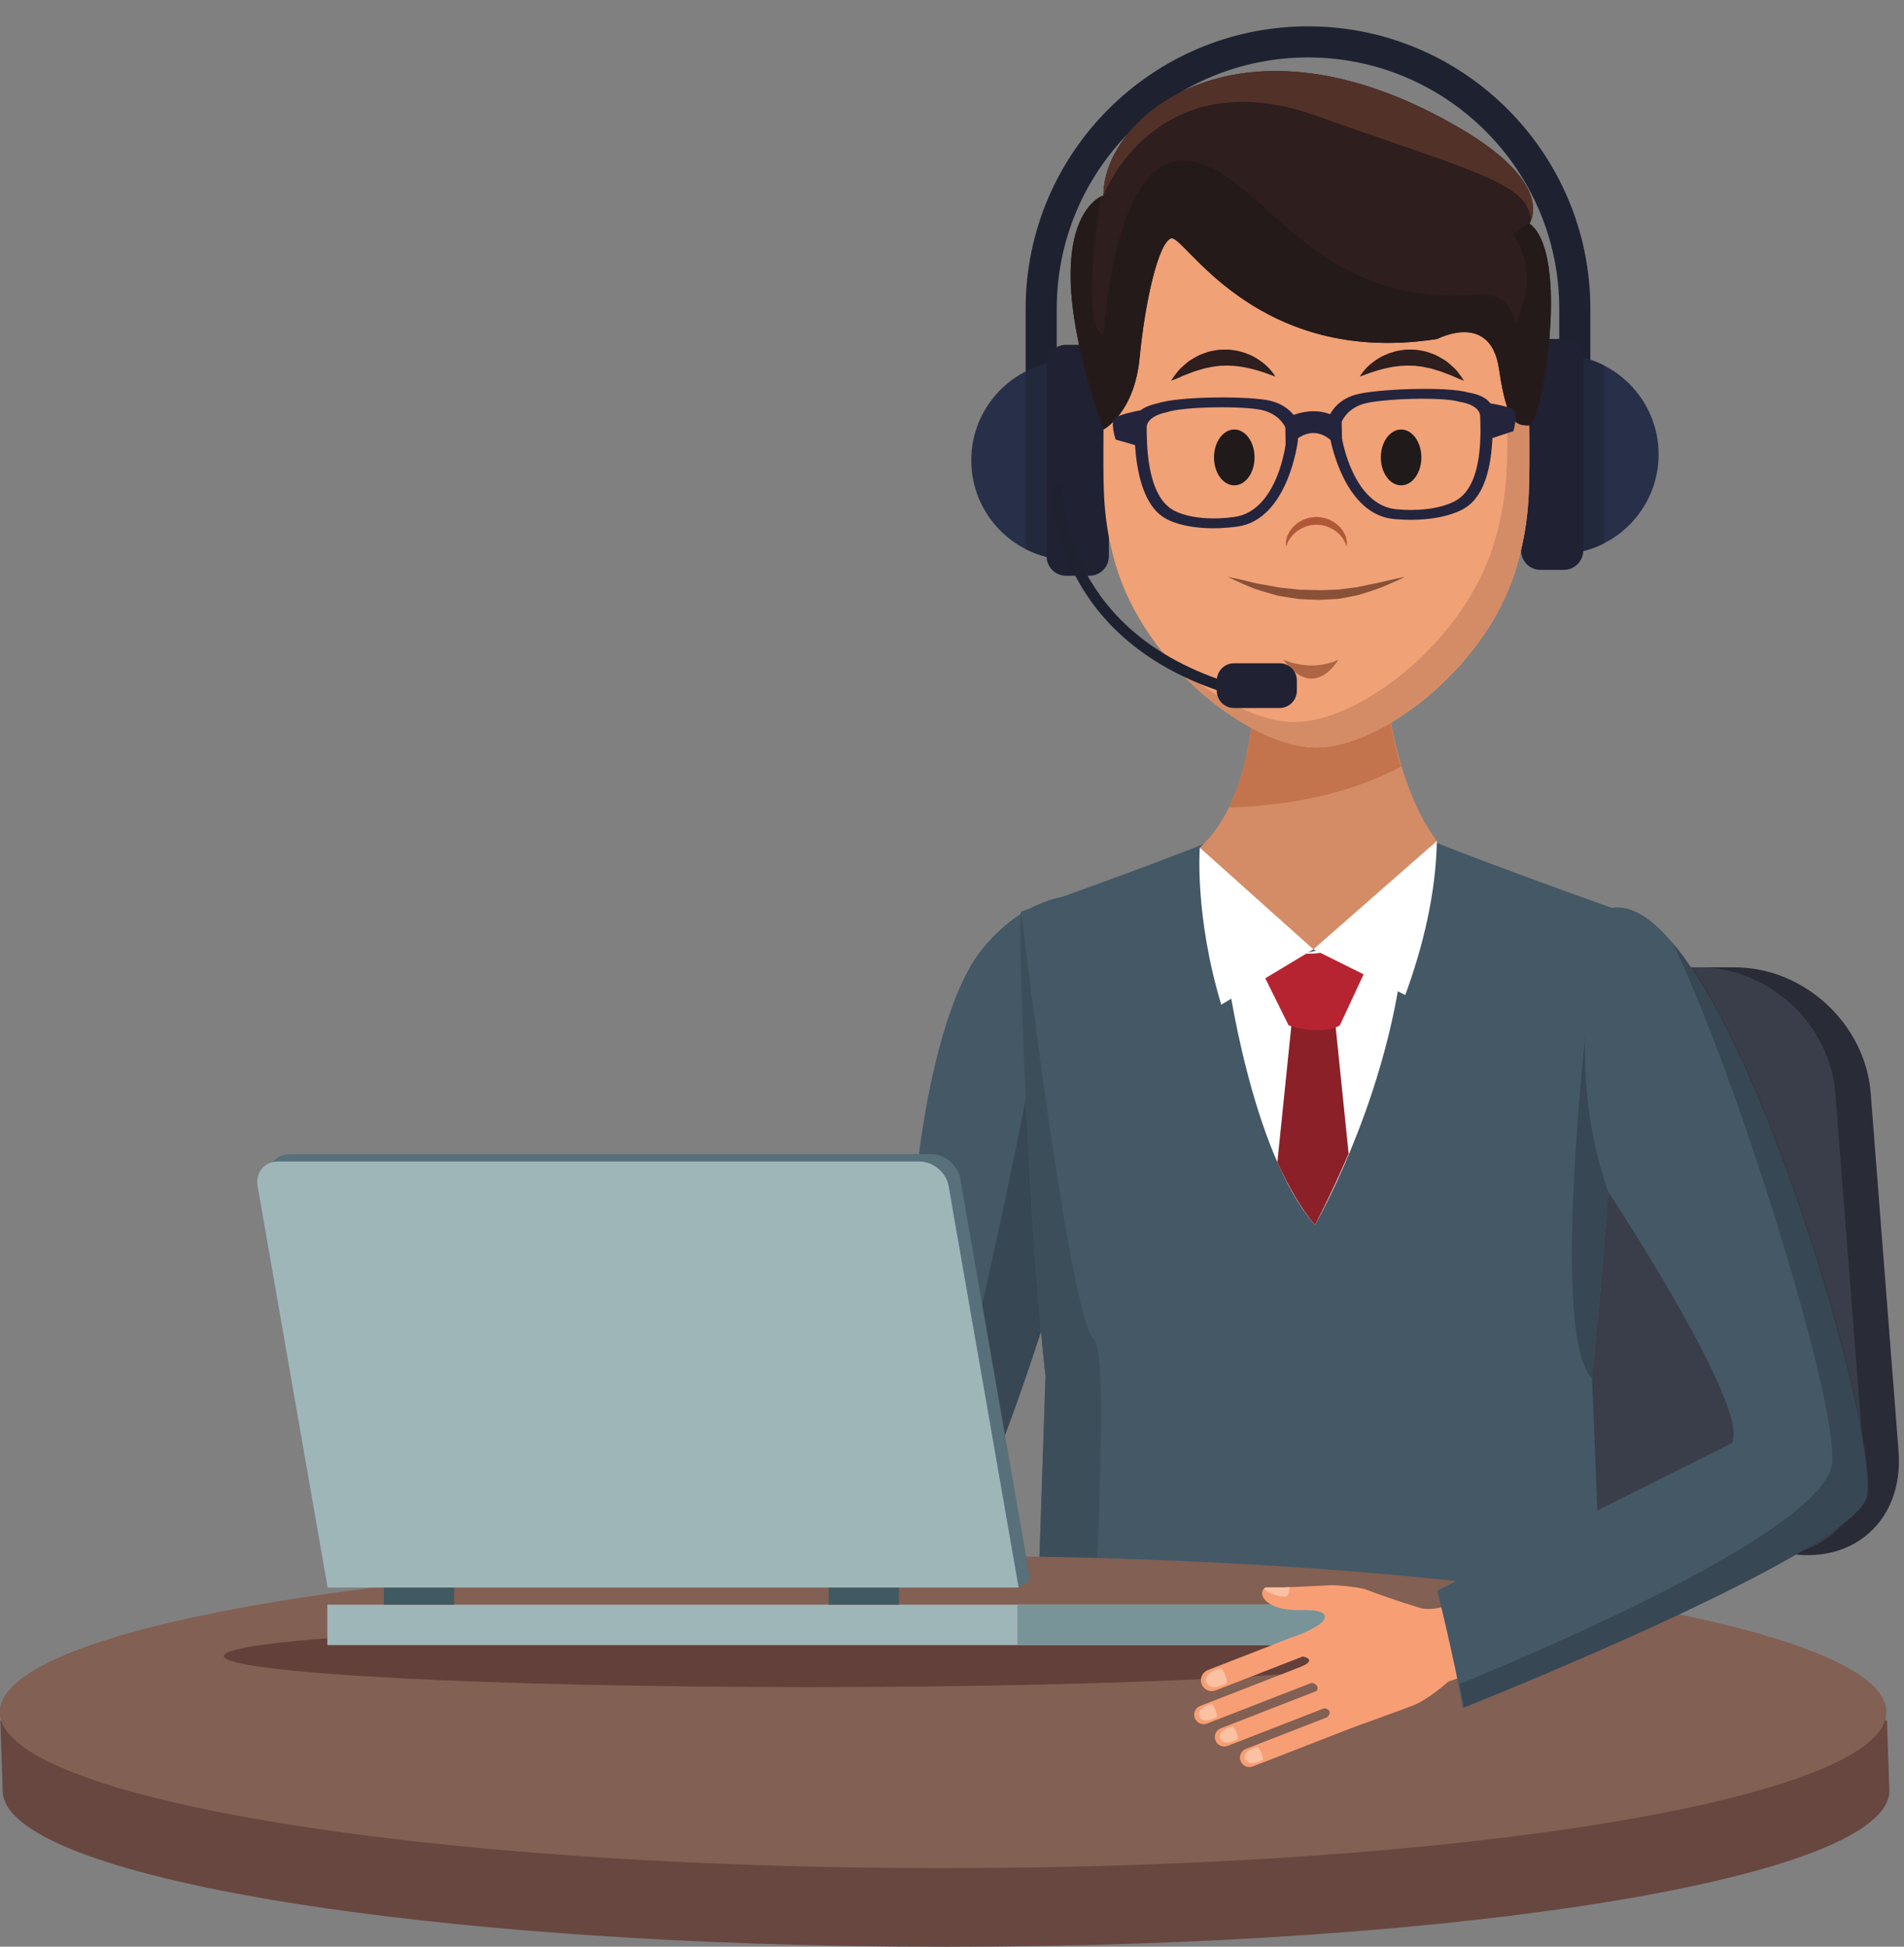 <?xml version="1.0" encoding="UTF-8"?><svg xmlns="http://www.w3.org/2000/svg" xmlns:xlink="http://www.w3.org/1999/xlink" height="331.1" preserveAspectRatio="xMidYMid meet" version="1.0" viewBox="51.1 44.8 323.9 331.1" width="323.9" zoomAndPan="magnify"><rect x="51.1" y="44.8" width="323.9" height="331.1" fill="#808080" stroke="none"/><g><g><path d="M 295.727 319.645 C 295.727 322.152 297.762 324.188 300.266 324.188 L 326.473 324.188 C 328.98 324.188 331.016 322.152 331.016 319.645 L 331.016 289.887 C 331.016 287.379 328.98 285.348 326.473 285.348 L 300.266 285.348 C 297.762 285.348 295.727 287.379 295.727 289.887 L 295.727 319.645" fill="#1d1d23"/></g><g><path d="M 320.469 209.336 L 346.223 209.336 C 358.02 209.336 368.414 218.957 369.332 230.719 L 374.074 291.645 C 374.988 303.406 366.266 311.18 354.688 308.918 L 337.645 305.59 C 332.836 304.652 326.758 304.129 320.469 304.008 L 320.469 209.336" fill="#292b36"/></g><g><path d="M 256.887 291.645 C 255.973 303.406 264.676 311.059 276.223 308.648 L 289.59 305.859 C 301.137 303.453 320.059 303.328 331.633 305.59 L 348.68 308.918 C 360.254 311.18 368.98 303.406 368.062 291.645 L 363.32 230.719 C 362.406 218.957 352.008 209.336 340.211 209.336 L 284.742 209.336 C 272.945 209.336 262.547 218.957 261.633 230.719 L 256.887 291.645" fill="#393e4a"/></g><g><path d="M 121.113 335.797 L 106.527 342.121 C 105.586 342.531 104.496 342.102 104.094 341.16 C 103.684 340.223 104.113 339.133 105.055 338.727 L 118.762 332.781 C 118.762 332.781 125.555 330.332 124.5 328.57 C 124.5 328.57 124.336 327.672 120.547 327.895 C 120.547 327.895 115.172 328.434 113.871 325.777 C 113.871 325.777 113.496 324.746 114.352 324.301 L 117.367 324.188 C 117.367 324.188 124.156 323.641 125.305 323.516 C 126.441 323.395 130.488 323.695 131.336 323.988 C 133.355 324.691 137.141 325.855 140.535 326.742 C 140.535 326.742 143.324 327.957 150.434 324.051 L 155.559 335.875 C 154.648 335.82 146.031 339.109 146.031 339.109 C 146.031 339.109 142.68 342.324 140.273 343.363 C 138.008 344.352 129.477 347.852 126.98 348.617 L 125.656 345.965 C 125.656 345.965 126.961 344.637 124.691 344.363 C 124.691 344.363 123.531 343.344 123.367 342.027 C 123.367 342.027 124.887 340.473 122.312 340.105 L 120.961 337.512 C 120.961 337.512 123.676 336.336 121.113 335.797" fill="#f89e74"/></g><g><path d="M 122.809 336.711 C 123.621 336.355 124.566 336.73 124.914 337.543 C 125.27 338.355 124.898 339.301 124.086 339.656 L 105.254 347.816 C 104.441 348.168 103.496 347.793 103.145 346.984 C 102.793 346.168 103.164 345.227 103.98 344.875 L 122.809 336.711" fill="#f89e74"/></g><g><path d="M 126.457 340.371 C 127.27 340.02 128.215 340.395 128.566 341.207 C 128.918 342.02 128.547 342.965 127.734 343.316 L 108.906 351.48 C 108.09 351.832 107.145 351.457 106.797 350.645 C 106.441 349.832 106.816 348.887 107.633 348.535 L 126.457 340.371" fill="#f89e74"/></g><g><path d="M 132.137 346.648 L 117.91 352.82 L 111.168 352.82 C 111.309 352.41 111.605 352.055 112.035 351.871 L 130.859 343.707 C 131.676 343.355 132.617 343.73 132.973 344.539 C 133.324 345.355 132.949 346.297 132.137 346.648" fill="#f89e74"/></g><g><path d="M 235.863 197.074 C 235.863 197.074 226.652 195.758 218.137 206.289 C 213.453 212.082 209.016 225.594 206.836 246.016 C 206.836 246.016 203.582 290.266 197.395 292.695 L 143.543 323.734 C 143.543 323.734 147.047 335.141 150.234 342.797 C 150.234 342.797 201.746 319.93 209.922 313.992 C 218.094 308.055 253.734 205.508 235.863 197.074" fill="#445866"/></g><g><path d="M 198.262 309.531 C 202.938 306.457 206.398 303.855 207.641 302.227 C 212.746 295.508 223.242 243.645 225.609 231.707 C 226.23 244.883 227.133 259.73 228.188 271.285 C 222.922 287.633 217.117 302.211 213.148 309.445 C 212.613 309.445 212.07 309.441 211.535 309.441 C 207.066 309.441 202.637 309.473 198.262 309.531" fill="#374753"/></g><g><path d="M 324.887 352.82 L 226.48 352.82 L 228.961 278.852 C 226.176 254.707 224.164 203.039 224.816 199.852 C 224.816 199.852 255.164 189.082 260.426 186.391 L 275.941 189.016 L 291.457 186.391 C 296.723 189.082 327.07 199.852 327.07 199.852 C 327.719 203.039 324.699 254.707 321.922 278.852 L 324.887 352.82" fill="#445866"/></g><g><path d="M 259.824 210.051 C 259.824 210.051 263.848 240.684 274.793 253.145 C 274.793 253.145 286.055 233.691 289.43 210.051 L 275.926 206.27 L 259.824 210.051" fill="#fff"/></g><g><path d="M 274.793 253.145 C 274.793 253.145 277.203 248.703 280.527 241.043 L 278.277 219.086 L 274.527 215.18 L 274.527 215.297 L 270.785 219.199 L 268.395 242.516 C 270.383 246.777 272.539 250.555 274.793 253.145" fill="#8c2029"/></g><g><path d="M 321.922 278.852 C 322.711 271.977 323.523 262.863 324.266 253.277 C 323.523 262.863 322.711 271.977 321.922 278.852" fill="#323a45"/></g><g><path d="M 321.934 279.234 C 316.215 273.418 318.973 238.555 320.816 220.648 C 320.496 228.375 321.297 237.645 324.695 247.508 C 324.555 249.441 324.41 251.367 324.266 253.277 C 323.523 262.863 322.711 271.977 321.922 278.852 L 321.934 279.234" fill="#374753"/></g><g><path d="M 283.234 210.164 L 279.027 219.199 C 279.027 219.199 276.391 221.059 270.312 219.199 L 265.832 210.164 L 270.312 206.27 C 270.312 206.27 271.762 207.957 279.027 206.27 L 283.234 210.164" fill="#b72431"/></g><g><path d="M 264.367 162.055 L 275.613 164.789 L 286.863 162.055 C 286.863 162.055 288.328 178.242 295.535 187.84 C 295.535 187.84 276.203 206.191 274.527 206.27 C 271.117 206.27 255.203 188.98 255.203 188.98 C 264.699 180.312 264.367 162.055 264.367 162.055" fill="#d48c66"/></g><g><path d="M 286.891 162.352 C 287.008 163.645 287.586 169.121 289.43 175.191 C 283.332 178.441 273.824 181.746 260.152 182.152 C 264.133 174.039 264.359 164.227 264.367 162.375 L 275.574 164.789 L 275.598 164.785 L 275.613 164.789 L 275.926 164.715 L 286.891 162.352" fill="#c4744d"/></g><g><path d="M 237.781 309.797 C 234.531 309.707 231.242 309.637 227.93 309.578 L 228.961 278.852 C 228.695 276.559 228.438 274.016 228.188 271.285 C 227.133 259.73 226.23 244.883 225.609 231.707 C 225.031 219.48 224.695 208.695 224.695 203.316 C 224.695 201.469 224.734 200.258 224.816 199.852 C 224.816 199.852 233.023 269.164 237.203 272.586 C 238.891 273.965 238.531 290.363 237.781 309.797" fill="#3d4e5b"/></g><g><path d="M 372.098 337.418 L 372.512 349.367 C 372.512 364.027 300.66 375.918 212.035 375.918 C 123.406 375.918 51.559 364.027 51.559 349.367 L 51.152 337.418 L 372.098 337.418" fill="#684741"/></g><g><path d="M 51.059 335.992 C 51.059 350.656 122.906 362.543 211.535 362.543 C 300.16 362.543 372.008 350.656 372.008 335.992 C 372.008 321.332 300.16 309.441 211.535 309.441 C 122.906 309.441 51.059 321.332 51.059 335.992" fill="#826053"/></g><g><path d="M 89.152 326.457 C 89.152 329.379 133.742 331.75 188.742 331.75 C 243.742 331.75 288.328 329.379 288.328 326.457 C 288.328 323.535 243.742 321.164 188.742 321.164 C 133.742 321.164 89.152 323.535 89.152 326.457" fill="#63403a"/></g><g><path d="M 106.781 324.602 L 280.188 324.602 L 280.188 317.727 L 106.781 317.727 Z M 106.781 324.602" fill="#9fb6b8"/></g><g><path d="M 267.504 324.602 L 224.172 324.602 L 224.172 317.727 L 267.348 317.727 C 268.844 318.527 270.93 318.633 271.914 318.633 C 272.262 318.633 272.473 318.621 272.473 318.621 C 272.629 318.617 272.781 318.617 272.926 318.617 C 276.277 318.617 276.398 319.445 276.398 319.445 C 277.387 321.246 270.504 323.434 270.504 323.434 L 267.504 324.602" fill="#789498"/></g><g><path d="M 192.078 317.727 L 204.027 317.727 L 204.027 314.496 L 192.078 314.496 L 192.078 317.727" fill="#415960"/></g><g><path d="M 116.398 317.727 L 128.355 317.727 L 128.355 314.496 L 116.398 314.496 L 116.398 317.727" fill="#415960"/></g><g><path d="M 108.824 313.57 L 96.906 245.254 C 96.508 242.969 98.078 241.098 100.398 241.098 L 209.508 241.098 C 211.828 241.098 214.055 242.969 214.449 245.254 L 226.371 313.57 L 224.383 314.824 L 108.824 313.57" fill="#587079"/></g><g><path d="M 106.836 314.824 L 94.922 246.512 C 94.523 244.223 96.094 242.355 98.41 242.355 L 207.523 242.355 C 209.844 242.355 212.066 244.223 212.469 246.512 L 224.383 314.824 L 106.836 314.824" fill="#9fb6b8"/></g><g><path d="M 272.742 326.539 L 257.922 332.305 C 256.973 332.68 255.895 332.207 255.523 331.254 C 255.156 330.301 255.625 329.227 256.578 328.855 L 270.504 323.434 C 270.504 323.434 277.387 321.246 276.398 319.445 C 276.398 319.445 276.27 318.543 272.473 318.621 C 272.473 318.621 267.078 318.953 265.879 316.254 C 265.879 316.254 265.547 315.207 266.418 314.793 L 269.438 314.797 C 269.438 314.797 276.242 314.504 277.391 314.426 C 278.535 314.348 282.566 314.801 283.402 315.129 C 285.395 315.902 289.133 317.211 292.488 318.227 C 292.488 318.227 295.23 319.547 302.48 315.91 L 307.156 327.922 C 306.25 327.832 297.516 330.789 297.516 330.789 C 297.516 330.789 294.043 333.879 291.602 334.828 C 289.297 335.723 280.641 338.898 278.121 339.57 L 276.891 336.871 C 276.891 336.871 278.246 335.594 275.992 335.234 C 275.992 335.234 274.871 334.172 274.754 332.848 C 274.754 332.848 276.336 331.352 273.77 330.891 L 272.523 328.246 C 272.523 328.246 275.281 327.172 272.742 326.539" fill="#f89e74"/></g><g><path d="M 259.82 331.062 C 259.82 331.062 259.938 329.938 258.84 328.531 C 258.84 328.531 255.727 329.203 256.277 330.961 C 256.277 330.961 256.879 332.664 259.82 331.062" fill="#fbc1a3"/></g><g><path d="M 266.418 314.793 C 266.309 314.844 266.215 314.91 266.145 314.977 C 266.777 315.992 269.66 316.59 270.043 316.27 C 270.348 316.016 270.469 315.211 270.508 314.75 C 269.855 314.777 269.438 314.797 269.438 314.797 L 266.418 314.793" fill="#fbc1a3"/></g><g><path d="M 274.398 327.516 C 275.227 327.191 276.152 327.602 276.477 328.426 C 276.793 329.254 276.391 330.184 275.562 330.504 L 256.438 337.949 C 255.609 338.27 254.684 337.859 254.359 337.035 C 254.039 336.211 254.449 335.281 255.273 334.957 L 274.398 327.516" fill="#f89e74"/></g><g><path d="M 277.906 331.312 C 278.73 330.992 279.66 331.398 279.98 332.227 C 280.305 333.051 279.895 333.98 279.07 334.301 L 259.945 341.742 C 259.121 342.066 258.191 341.66 257.871 340.832 C 257.547 340.008 257.953 339.078 258.781 338.758 L 277.906 331.312" fill="#f89e74"/></g><g><path d="M 282.18 334.812 C 283.008 334.492 283.938 334.898 284.258 335.727 C 284.578 336.551 284.172 337.48 283.344 337.801 L 264.223 345.246 C 263.398 345.566 262.469 345.156 262.145 344.332 C 261.82 343.508 262.23 342.578 263.059 342.258 L 282.18 334.812" fill="#f89e74"/></g><g><path d="M 258.129 336.82 C 258.129 336.82 258.23 335.852 257.281 334.648 C 257.281 334.648 254.609 335.223 255.082 336.73 C 255.082 336.73 255.602 338.195 258.129 336.82" fill="#fbc1a3"/></g><g><path d="M 261.691 340.598 C 261.691 340.598 261.793 339.629 260.848 338.422 C 260.848 338.422 258.176 338.996 258.652 340.508 C 258.652 340.508 259.164 341.973 261.691 340.598" fill="#fbc1a3"/></g><g><path d="M 265.93 344.109 C 265.93 344.109 266.027 343.141 265.082 341.938 C 265.082 341.938 262.414 342.512 262.887 344.02 C 262.887 344.02 263.398 345.488 265.93 344.109" fill="#fbc1a3"/></g><g><path d="M 324.973 199.285 C 324.973 199.285 315.664 221.293 324.695 247.508 C 324.695 247.508 349.117 284.555 345.695 290.254 L 295.613 315.332 C 295.613 315.332 298.57 327.305 299.957 335.285 C 299.957 335.285 365.77 309.172 368.621 299.48 C 371.469 289.789 344.27 195.059 324.973 199.285" fill="#445866"/></g><g><path d="M 336.762 319.391 C 336.754 319.387 336.738 319.387 336.73 319.383 C 343.922 316.008 350.969 312.473 356.613 309.207 C 356.637 309.207 356.656 309.211 356.676 309.211 C 351.016 312.484 343.953 316.016 336.762 319.391 M 338.98 209.336 L 338.746 209.336 C 337.73 207.836 336.719 206.477 335.707 205.27 C 335.598 205.043 335.492 204.824 335.387 204.605 C 336.582 205.973 337.781 207.559 338.98 209.336" fill="#7e7b82"/></g><g><path d="M 356.676 309.211 C 356.656 309.211 356.637 309.207 356.613 309.207 C 357.004 308.98 357.383 308.758 357.758 308.535 C 357.812 308.52 357.871 308.5 357.926 308.48 C 357.52 308.723 357.102 308.969 356.676 309.211 M 364.242 304.348 C 364.309 304.273 364.371 304.199 364.438 304.125 C 366.746 302.352 368.242 300.77 368.621 299.48 C 369.07 297.953 368.773 294.324 367.879 289.301 L 367.73 287.371 C 368.887 293.355 369.316 297.703 368.812 299.41 C 368.414 300.773 366.773 302.457 364.242 304.348" fill="#2b313c"/></g><g><path d="M 357.758 308.535 C 360.375 306.98 362.652 305.496 364.438 304.125 C 364.371 304.199 364.309 304.273 364.242 304.348 C 362.512 305.641 360.371 307.031 357.926 308.48 C 357.871 308.5 357.812 308.52 357.758 308.535 M 367.879 289.301 C 364.375 269.59 351.68 228.465 338.746 209.336 L 338.98 209.336 C 351.508 227.902 363.805 267.059 367.73 287.371 L 367.879 289.301" fill="#323a45"/></g><g><path d="M 300.152 335.215 C 300.152 335.211 300.152 335.211 300.152 335.207 C 302.188 334.395 319.848 327.312 336.73 319.383 C 336.738 319.387 336.754 319.387 336.762 319.391 C 318.863 327.789 300.152 335.215 300.152 335.215" fill="#52494c"/></g><g><path d="M 300.152 335.207 C 299.934 333.953 299.68 332.605 299.398 331.219 C 313.211 325.586 362.148 304.836 362.805 293.414 C 363.457 282.02 346.547 227.801 335.707 205.27 C 336.719 206.477 337.73 207.836 338.746 209.336 C 351.68 228.465 364.375 269.59 367.879 289.301 C 368.773 294.324 369.07 297.953 368.621 299.48 C 368.242 300.77 366.746 302.352 364.438 304.125 C 362.652 305.496 360.375 306.98 357.758 308.535 C 357.383 308.758 357.004 308.98 356.613 309.207 C 350.969 312.473 343.922 316.008 336.73 319.383 C 319.848 327.312 302.188 334.395 300.152 335.207" fill="#374753"/></g><g><path d="M 321.645 120.059 L 316.355 120.059 L 316.355 97.316 C 316.355 73.746 297.184 54.57 273.613 54.57 C 250.047 54.57 230.867 73.746 230.867 97.316 L 230.867 120.059 L 225.578 120.059 L 225.578 97.316 C 225.578 70.828 247.129 49.281 273.613 49.281 C 300.102 49.281 321.645 70.828 321.645 97.316 L 321.645 120.059" fill="#1e2230"/></g><g><path d="M 315.934 105.141 C 316.055 105.137 316.176 105.133 316.297 105.133 C 325.66 105.133 333.254 112.723 333.254 122.086 C 333.254 131.453 325.66 139.047 316.297 139.047 C 316.176 139.047 316.055 139.039 315.934 139.035 L 315.934 105.141" fill="#282f49"/></g><g><path d="M 320.441 138.531 C 320.441 138.492 320.441 138.449 320.441 138.406 L 320.441 105.77 C 320.441 105.727 320.441 105.684 320.441 105.645 C 321.688 105.961 322.883 106.41 324 106.984 L 324 137.191 C 322.883 137.766 321.688 138.219 320.441 138.531" fill="#23293d"/></g><g><path d="M 309.848 138.406 C 309.848 140.238 311.336 141.727 313.168 141.727 L 317.125 141.727 C 318.957 141.727 320.441 140.238 320.441 138.406 L 320.441 105.77 C 320.441 103.938 318.957 102.449 317.125 102.449 L 313.168 102.449 C 311.336 102.449 309.848 103.938 309.848 105.77 L 309.848 138.406" fill="#202133"/></g><g><path d="M 233.648 106.137 C 233.527 106.133 233.41 106.129 233.289 106.129 C 223.922 106.129 216.328 113.719 216.328 123.086 C 216.328 132.449 223.922 140.043 233.289 140.043 C 233.41 140.043 233.527 140.035 233.648 140.035 L 233.648 106.137" fill="#282f49"/></g><g><path d="M 229.141 139.527 C 227.891 139.215 226.699 138.762 225.578 138.188 L 225.578 107.98 C 226.699 107.41 227.891 106.957 229.141 106.641 C 229.137 106.684 229.137 106.727 229.137 106.766 L 229.137 139.406 C 229.137 139.445 229.137 139.488 229.141 139.527" fill="#23293d"/></g><g><path d="M 239.734 139.406 C 239.734 141.238 238.25 142.727 236.414 142.727 L 232.457 142.727 C 230.625 142.727 229.137 141.238 229.137 139.406 L 229.137 106.766 C 229.137 104.934 230.625 103.445 232.457 103.445 L 236.414 103.445 C 238.25 103.445 239.734 104.934 239.734 106.766 L 239.734 139.406" fill="#202133"/></g><g><path d="M 311.281 121.684 C 311.281 128.453 311.277 134.004 308.988 141.562 C 303.855 158.508 285.949 171.93 275.043 171.93 C 263.977 171.93 245.91 158.047 240.879 140.824 C 238.738 133.496 238.805 128.234 238.805 121.684 C 238.805 99.738 239.363 71.016 275.043 71.016 C 310.723 71.016 311.281 99.738 311.281 121.684" fill="#f0a176"/></g><g><path d="M 300.109 79.105 C 307.344 89.469 307.535 104.57 307.535 117.367 C 307.535 124.137 307.531 129.684 305.242 137.246 C 300.109 154.188 282.207 167.609 271.297 167.609 C 264.75 167.609 255.75 162.746 248.453 155.211 C 256.184 165.156 267.316 171.93 275.043 171.93 C 285.949 171.93 303.855 158.508 308.988 141.562 C 311.277 134.004 311.281 128.453 311.281 121.684 C 311.281 106.973 311.027 89.211 300.109 79.105" fill="#d48c66"/></g><g><path d="M 269.906 137.797 C 269.906 137.797 269.883 137.559 269.859 137.145 C 269.824 136.941 269.91 136.688 269.973 136.379 C 270.02 136.055 270.188 135.762 270.355 135.418 C 270.516 135.066 270.805 134.773 271.07 134.422 C 271.402 134.148 271.715 133.777 272.148 133.562 C 272.359 133.445 272.574 133.324 272.793 133.203 C 273.023 133.109 273.266 133.031 273.512 132.957 L 273.879 132.844 L 274.266 132.797 L 274.652 132.754 L 274.848 132.73 L 274.945 132.723 L 274.996 132.715 L 275.02 132.715 L 275.031 132.711 L 275.035 132.711 L 275.109 132.715 L 275.801 132.793 L 276.145 132.836 L 276.535 132.945 C 276.797 133.023 277.055 133.102 277.297 133.199 C 277.512 133.324 277.727 133.445 277.938 133.562 C 278.371 133.777 278.684 134.148 279.016 134.422 C 279.285 134.773 279.574 135.066 279.73 135.418 C 279.898 135.762 280.066 136.059 280.109 136.367 C 280.172 136.672 280.262 136.914 280.227 137.137 C 280.207 137.57 280.18 137.797 280.18 137.797 C 280.18 137.797 280.105 137.574 279.969 137.188 C 279.938 136.996 279.762 136.801 279.645 136.562 C 279.535 136.32 279.305 136.105 279.109 135.855 C 278.918 135.598 278.602 135.41 278.355 135.152 C 278.027 134.977 277.738 134.723 277.371 134.582 C 277.195 134.504 277.016 134.426 276.832 134.344 C 276.645 134.297 276.469 134.258 276.285 134.199 L 276.02 134.117 L 275.676 134.09 L 274.98 134.031 C 275.105 134.039 275.012 134.035 275.039 134.035 L 275.023 134.035 L 275.008 134.039 L 274.969 134.043 L 274.891 134.047 L 274.738 134.062 L 274.438 134.086 L 274.133 134.105 L 273.84 134.191 C 273.645 134.25 273.449 134.289 273.258 134.34 C 273.07 134.422 272.895 134.504 272.715 134.582 C 272.348 134.723 272.059 134.977 271.734 135.152 C 271.484 135.406 271.168 135.598 270.977 135.855 C 270.785 136.105 270.547 136.324 270.445 136.555 C 270.336 136.781 270.156 136.969 270.121 137.18 C 269.992 137.574 269.906 137.797 269.906 137.797" fill="#b05838"/></g><g><path d="M 269.422 156.996 C 269.422 156.996 274.102 159.23 278.777 156.996 C 278.777 156.996 274.727 164.258 269.422 156.996" fill="#ad6544"/></g><g><path d="M 264.516 122.602 C 264.516 125.227 262.977 127.352 261.07 127.352 C 259.168 127.352 257.621 125.227 257.621 122.602 C 257.621 119.98 259.168 117.852 261.07 117.852 C 262.977 117.852 264.516 119.98 264.516 122.602" fill="#211a1b"/></g><g><path d="M 292.895 122.602 C 292.895 125.227 291.355 127.352 289.453 127.352 C 287.547 127.352 286.004 125.227 286.004 122.602 C 286.004 119.98 287.547 117.852 289.453 117.852 C 291.355 117.852 292.895 119.98 292.895 122.602" fill="#211a1b"/></g><g><path d="M 290.117 142.918 C 290.117 142.918 289.684 143.137 288.906 143.488 C 288.52 143.664 288.047 143.871 287.504 144.109 C 286.957 144.34 286.355 144.625 285.664 144.867 C 284.973 145.105 284.215 145.367 283.406 145.621 C 283.004 145.742 282.598 145.895 282.164 146.004 C 281.727 146.094 281.277 146.184 280.824 146.277 C 279.91 146.445 278.973 146.699 277.984 146.699 C 277.012 146.73 276.008 146.852 275.02 146.812 C 274.055 146.77 273.094 146.754 272.133 146.684 C 271.156 146.562 270.199 146.391 269.277 146.25 C 269.051 146.215 268.82 146.18 268.594 146.141 C 268.375 146.082 268.156 146.02 267.945 145.961 C 267.52 145.84 267.102 145.719 266.691 145.602 C 265.883 145.367 265.113 145.148 264.422 144.906 C 261.699 143.793 259.969 142.918 259.969 142.918 C 259.969 142.918 261.902 143.273 264.688 143.996 C 265.395 144.121 266.16 144.258 266.969 144.398 C 267.371 144.473 267.785 144.551 268.211 144.629 C 268.418 144.668 268.633 144.711 268.848 144.75 C 269.062 144.77 269.277 144.793 269.5 144.812 C 270.375 144.902 271.277 144.973 272.191 145.09 C 273.133 145.141 274.105 145.133 275.07 145.16 C 276.02 145.223 276.949 145.117 277.875 145.109 C 278.805 145.121 279.703 144.965 280.578 144.848 C 281.02 144.789 281.453 144.734 281.875 144.68 C 282.301 144.617 282.703 144.508 283.105 144.43 C 283.906 144.25 284.672 144.105 285.379 143.969 C 286.086 143.801 286.734 143.648 287.309 143.512 C 287.887 143.383 288.391 143.273 288.805 143.18 C 289.641 143.004 290.117 142.918 290.117 142.918" fill="#885138"/></g><g><path d="M 268.039 108.859 C 268.039 108.859 267.746 108.746 267.227 108.547 C 266.719 108.355 265.996 108.102 265.156 107.848 C 264.734 107.711 264.273 107.602 263.801 107.484 C 263.328 107.355 262.816 107.285 262.312 107.184 C 261.793 107.133 261.273 107.02 260.738 107.016 C 260.473 107.004 260.203 106.977 259.938 106.977 L 259.133 107.004 C 258.59 106.969 258.062 107.133 257.531 107.152 C 257.004 107.258 256.48 107.363 255.98 107.465 C 255.473 107.617 254.984 107.766 254.52 107.902 C 254.047 108.039 253.625 108.25 253.199 108.391 C 252.789 108.555 252.387 108.676 252.062 108.848 C 251.73 109.008 251.422 109.129 251.172 109.234 C 250.66 109.445 250.34 109.547 250.34 109.547 C 250.34 109.547 250.496 109.27 250.824 108.812 C 250.988 108.586 251.188 108.305 251.438 108.004 C 251.672 107.676 251.992 107.375 252.363 107.059 C 252.734 106.75 253.109 106.355 253.594 106.062 C 254.078 105.77 254.594 105.453 255.156 105.176 C 255.742 104.961 256.352 104.703 257 104.547 C 257.656 104.438 258.324 104.254 259.012 104.266 L 260.031 104.262 C 260.371 104.266 260.703 104.34 261.035 104.379 C 261.703 104.441 262.324 104.66 262.93 104.836 C 263.516 105.062 264.074 105.289 264.566 105.578 C 265.062 105.852 265.508 106.152 265.891 106.461 C 266.289 106.738 266.602 107.074 266.887 107.34 C 267.16 107.629 267.387 107.883 267.555 108.113 C 267.902 108.562 268.039 108.859 268.039 108.859" fill="#2e1e1d"/></g><g><path d="M 282.434 108.859 C 282.434 108.859 282.57 108.562 282.918 108.113 C 283.09 107.883 283.312 107.629 283.586 107.34 C 283.871 107.074 284.184 106.738 284.586 106.461 C 284.969 106.152 285.406 105.852 285.906 105.578 C 286.398 105.289 286.961 105.062 287.547 104.836 C 288.145 104.66 288.77 104.441 289.438 104.379 C 289.77 104.34 290.102 104.266 290.441 104.262 L 291.465 104.266 C 292.148 104.254 292.816 104.438 293.473 104.547 C 294.121 104.703 294.73 104.961 295.316 105.176 C 295.879 105.453 296.395 105.773 296.879 106.062 C 297.363 106.355 297.738 106.75 298.109 107.059 C 298.48 107.375 298.801 107.676 299.035 108.004 C 299.285 108.305 299.484 108.586 299.648 108.812 C 299.977 109.27 300.133 109.547 300.133 109.547 C 300.133 109.547 299.812 109.445 299.305 109.234 C 299.051 109.129 298.742 109.008 298.41 108.848 C 298.09 108.676 297.684 108.555 297.27 108.391 C 296.852 108.25 296.426 108.039 295.949 107.906 C 295.488 107.766 295 107.617 294.496 107.465 C 293.992 107.363 293.473 107.258 292.941 107.152 C 292.406 107.133 291.883 106.969 291.344 107.004 L 290.535 106.977 C 290.27 106.977 290 107.004 289.734 107.016 C 289.199 107.02 288.68 107.133 288.16 107.18 C 287.652 107.285 287.145 107.355 286.672 107.484 C 286.195 107.602 285.734 107.711 285.316 107.844 C 284.477 108.102 283.754 108.355 283.246 108.547 C 282.727 108.746 282.434 108.859 282.434 108.859" fill="#2e1e1d"/></g><g><path d="M 238.816 117.852 C 238.816 117.852 244.062 115.137 244.973 105.602 C 245.887 96.07 248.172 86.02 250.34 85.336 C 251.336 85.02 254.445 89.621 260.508 94.223 C 267.648 99.645 278.891 105.066 295.605 102.449 C 295.605 102.449 304.676 97.672 306.113 107.574 C 307.535 117.367 309.242 117.117 311.266 117.156 C 313.281 117.195 318.414 88.066 311.281 82.812 C 311.281 82.812 315.961 76.355 299.746 66.773 C 262.648 44.848 238.805 64.25 238.805 78.023 C 238.805 78.023 226.242 81.91 238.816 117.852" fill="#2e1e1d"/></g><g><path d="M 238.816 117.844 C 238.812 117.832 238.809 117.816 238.801 117.805 C 238.805 117.816 238.812 117.832 238.816 117.844" fill="#201b21"/></g><g><path d="M 238.816 117.852 C 238.816 117.852 238.816 117.848 238.816 117.844 C 238.816 117.848 238.816 117.852 238.816 117.852 C 238.816 117.852 244.062 115.137 244.973 105.602 C 245.887 96.07 248.172 86.02 250.34 85.336 C 250.371 85.324 250.406 85.32 250.445 85.32 C 251.543 85.32 254.641 89.77 260.508 94.223 C 266.371 98.676 275.004 103.129 287.16 103.129 C 289.805 103.129 292.617 102.918 295.605 102.449 C 295.605 102.449 297.793 101.297 300.188 101.297 C 302.672 101.297 305.383 102.535 306.113 107.574 C 306.559 110.629 307.027 112.703 307.527 114.117 C 307.027 112.703 306.559 110.629 306.113 107.574 C 305.383 102.535 302.672 101.297 300.188 101.297 C 297.793 101.297 295.605 102.449 295.605 102.449 C 292.617 102.918 289.805 103.129 287.16 103.129 C 275.004 103.129 266.371 98.676 260.508 94.223 C 254.641 89.77 251.543 85.32 250.445 85.32 C 250.406 85.32 250.371 85.324 250.34 85.336 C 248.172 86.02 245.887 96.07 244.973 105.602 C 244.062 115.137 238.816 117.852 238.816 117.852" fill="#593b35"/></g><g><path d="M 238.816 117.852 C 238.816 117.852 238.816 117.848 238.816 117.844 C 238.812 117.832 238.805 117.816 238.801 117.805 C 227.648 85.891 236.324 79.285 238.395 78.211 C 237.418 84.395 235.312 100.168 238.805 101.938 C 238.805 101.938 240.391 72.078 252.316 72.078 C 252.633 72.078 252.953 72.102 253.277 72.145 C 265.355 73.699 273.016 95.094 298.457 95.094 C 299.984 95.094 301.586 95.016 303.246 94.852 C 303.246 94.852 303.281 94.848 303.352 94.848 C 304.047 94.848 307.973 95.059 308.93 99.723 C 308.93 99.723 313.504 91.832 308.477 84.672 C 308.477 84.672 309.852 83.703 311.535 82.328 C 311.402 82.645 311.285 82.812 311.281 82.812 C 314.012 84.824 314.945 90.324 314.945 96.355 C 314.945 106.074 312.516 117.156 311.27 117.156 C 311.266 117.156 311.266 117.156 311.266 117.156 C 309.871 117.129 308.633 117.238 307.527 114.117 C 307.027 112.703 306.559 110.629 306.113 107.574 C 305.383 102.535 302.672 101.297 300.188 101.297 C 297.793 101.297 295.605 102.449 295.605 102.449 C 292.617 102.918 289.805 103.129 287.16 103.129 C 275.004 103.129 266.371 98.676 260.508 94.223 C 254.641 89.77 251.543 85.32 250.445 85.32 C 250.406 85.32 250.371 85.324 250.34 85.336 C 248.172 86.02 245.887 96.07 244.973 105.602 C 244.062 115.137 238.816 117.852 238.816 117.852" fill="#251a1a"/></g><g><path d="M 230.047 127.309 C 230.047 127.32 230.043 127.43 230.043 127.621 C 230.043 129.09 230.266 135.629 234.156 142.969 C 238.039 150.309 245.641 158.406 260.152 162.848 L 260.691 161.086 C 246.613 156.762 239.484 149.062 235.781 142.105 C 232.09 135.148 231.883 128.898 231.883 127.621 L 231.887 127.441 L 231.887 127.395 L 230.047 127.309" fill="#1e2230"/></g><g><path d="M 271.715 162.277 C 271.715 163.902 270.395 165.223 268.77 165.223 L 261.039 165.223 C 259.41 165.223 258.094 163.902 258.094 162.277 L 258.094 160.555 C 258.094 158.93 259.41 157.609 261.039 157.609 L 268.77 157.609 C 270.395 157.609 271.715 158.93 271.715 160.555 L 271.715 162.277" fill="#202133"/></g><g><path d="M 298.898 129.863 C 298.898 129.863 295.691 132.051 288.703 131.426 C 281.234 130.758 279.395 119.375 279.395 119.375 L 279.34 116.562 C 279.34 116.562 280.113 114.395 282.992 113.504 C 285.871 112.617 296.461 112.227 299.461 113.156 C 299.461 113.156 302.859 113.578 302.906 115.648 C 302.945 117.715 303.559 127.09 298.898 129.863 Z M 269.812 120.301 C 269.812 120.301 268.457 131.754 261.023 132.738 C 254.07 133.66 250.77 131.605 250.77 131.605 C 245.996 129.035 246.211 119.645 246.168 117.574 C 246.121 115.508 249.504 114.938 249.504 114.938 C 252.461 113.883 263.055 113.824 265.973 114.59 C 268.883 115.355 269.754 117.488 269.754 117.488 Z M 308.457 114.43 C 307.762 113.973 305.77 113.594 304.621 113.406 C 303.641 111.914 300.91 111.57 300.91 111.57 C 297.383 110.477 284.922 110.934 281.527 111.98 C 278.883 112.797 277.746 114.531 277.379 115.254 C 274.875 114.301 272.469 114.891 271.16 115.375 C 270.52 114.578 269.348 113.523 267.367 113.008 C 263.938 112.105 251.469 112.172 247.98 113.418 C 247.98 113.418 246.301 113.703 245.141 114.574 C 244.219 114.75 241.629 115.289 240.836 115.859 C 239.859 116.562 240.895 119.562 240.895 119.562 L 244.18 120.5 C 244.469 124.781 245.512 130.906 249.473 133.039 C 249.473 133.039 253.359 135.461 261.547 134.371 C 270.293 133.211 271.895 119.73 271.895 119.73 L 271.887 119.344 C 274.352 117.672 276.34 118.691 277.434 119.621 C 278.035 122.422 280.695 132.402 288.254 133.082 C 296.48 133.82 300.258 131.238 300.258 131.238 C 303.883 129.086 304.801 123.535 304.984 119.312 L 308.555 118.129 C 308.555 118.129 309.461 115.086 308.457 114.43" fill="#24243d"/></g><g><path d="M 311.535 82.328 C 312.242 80.668 313.367 74.824 299.746 66.773 C 262.648 44.848 238.805 64.25 238.805 78.023 C 238.805 78.023 247.668 54.797 275.043 64.504 C 302.418 74.207 311.156 76 311.535 82.328" fill="#523129"/></g><g><path d="M 312.195 83.715 C 312.051 83.535 311.895 83.367 311.738 83.215 C 311.848 83.453 312.004 83.617 312.195 83.715" fill="#523129"/></g><g><path d="M 290.16 214.043 C 293.129 205.922 295.363 196.883 295.535 187.84 L 274.527 206.27 L 290.16 214.043" fill="#fff"/></g><g><path d="M 258.859 215.688 L 274.527 206.27 L 255.203 188.98 C 255.203 188.98 254.293 200.566 258.859 215.688" fill="#fff"/></g></g></svg>